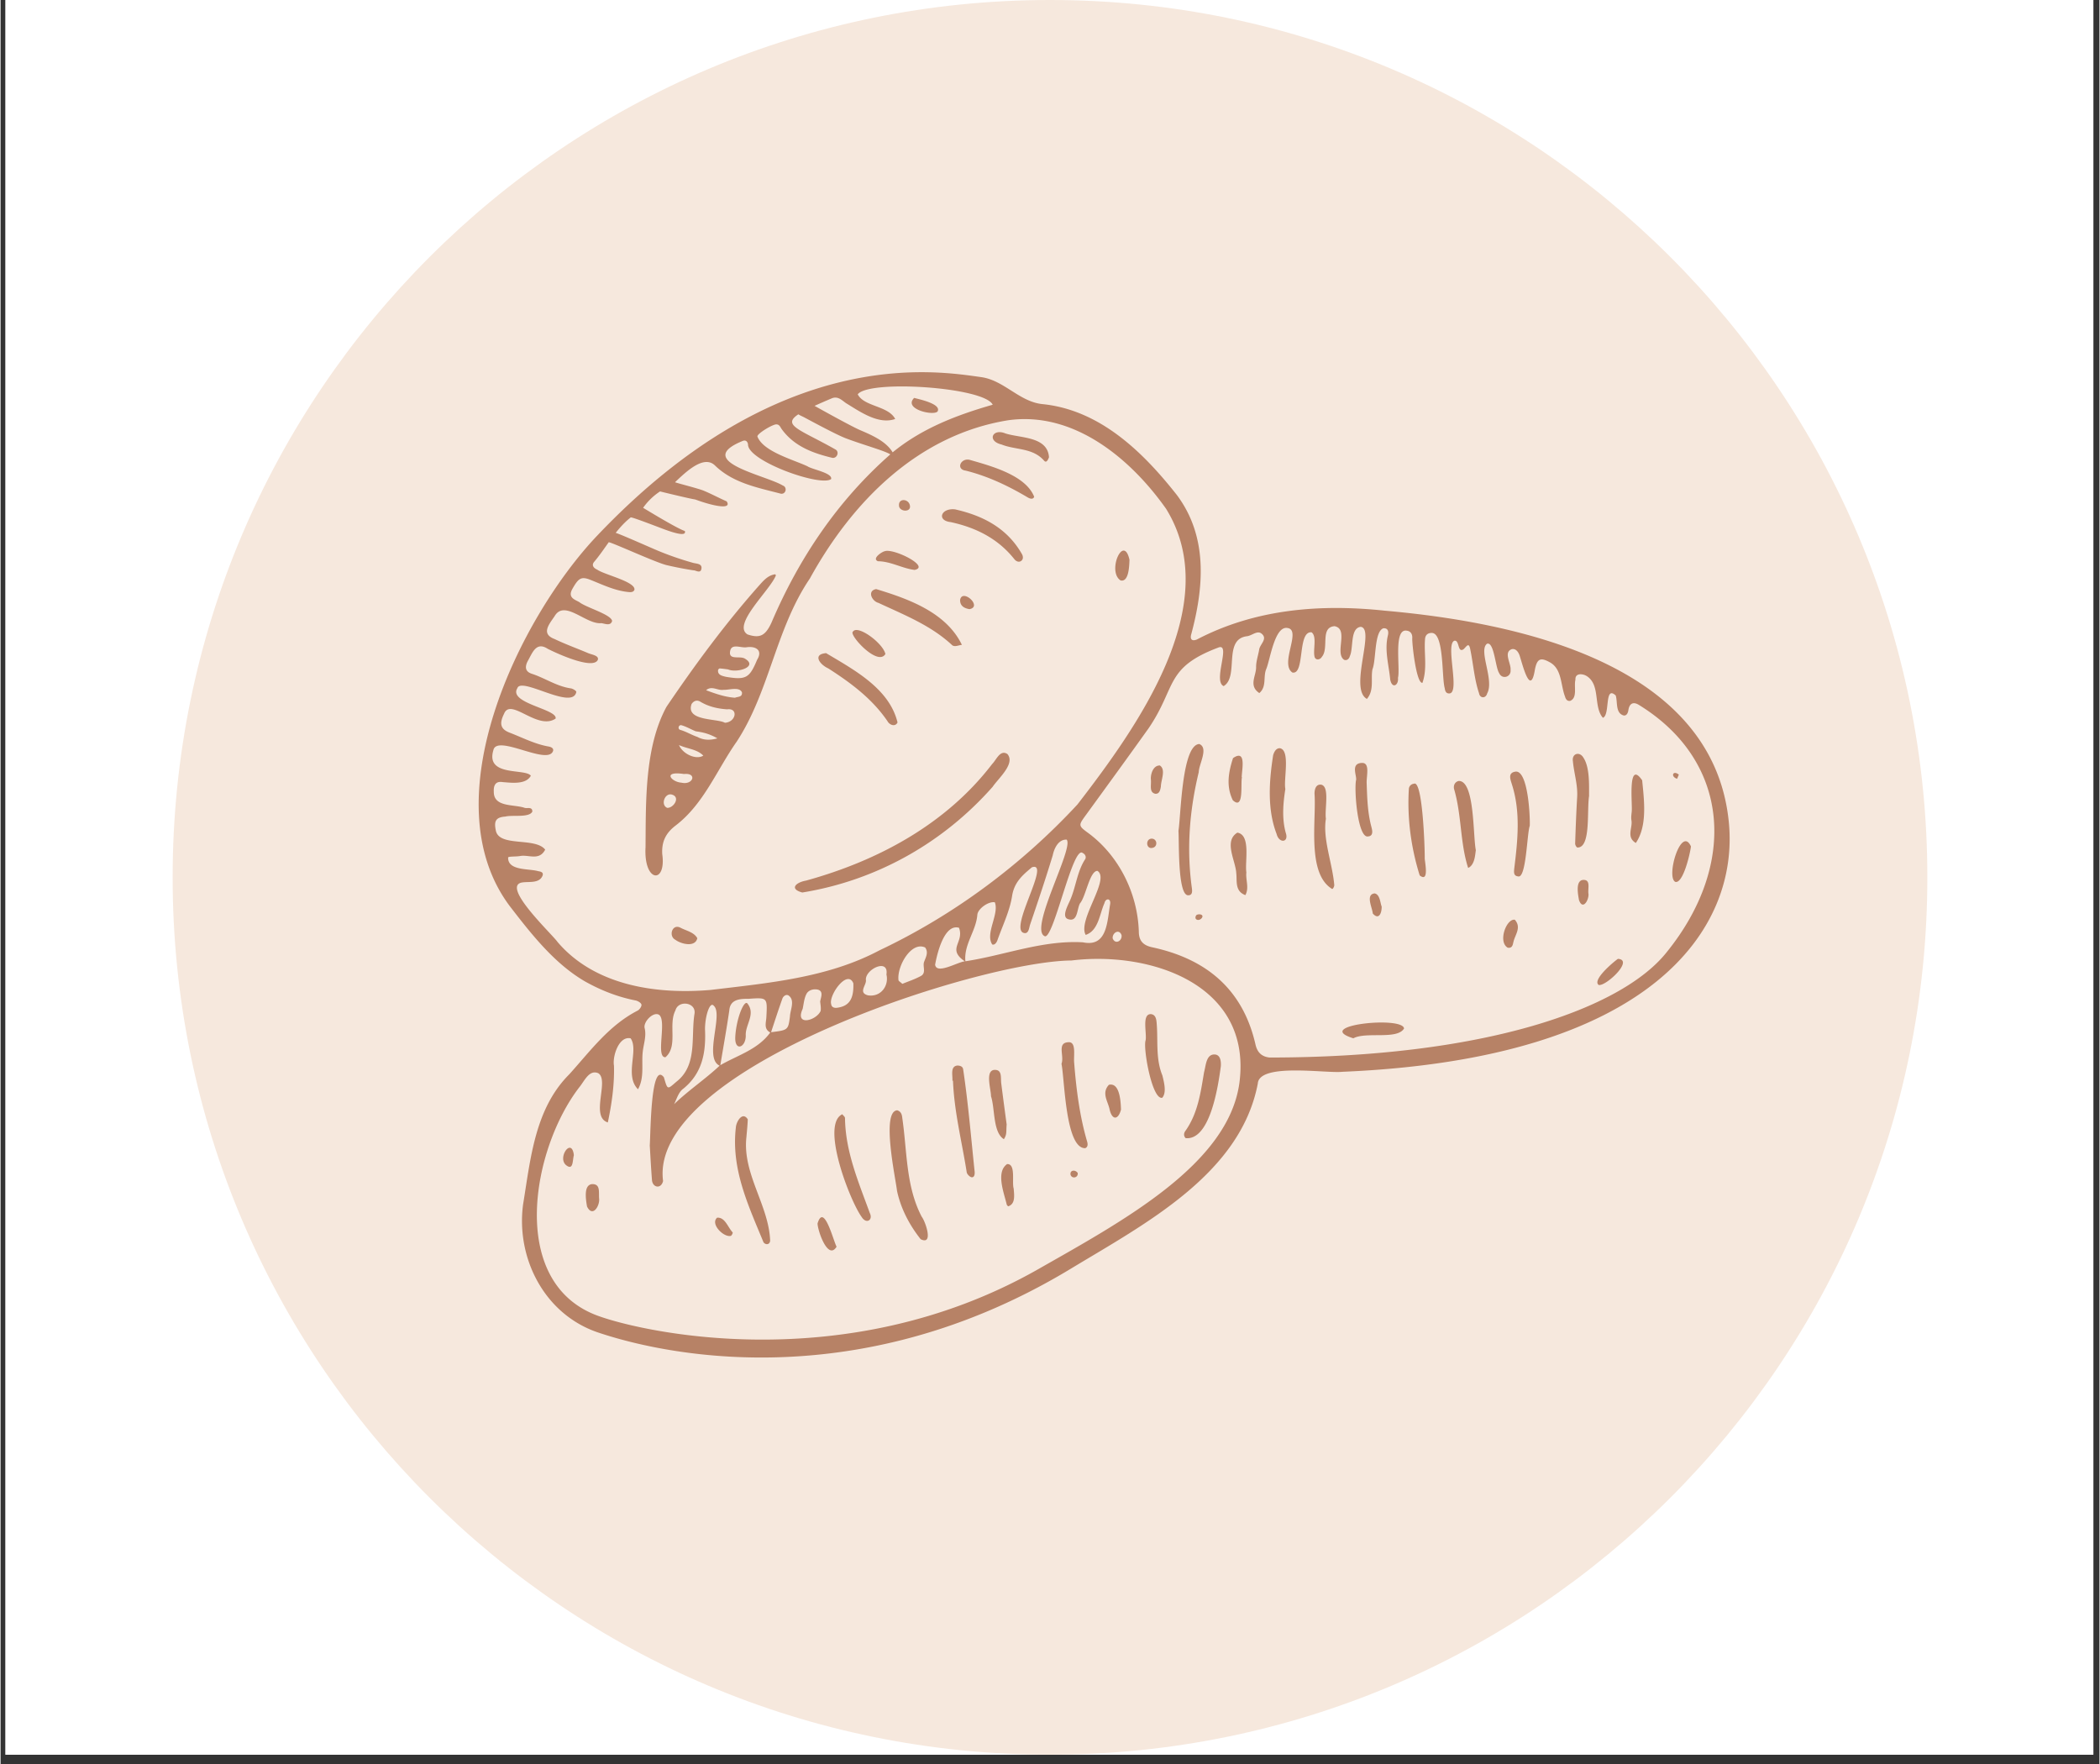 <svg xmlns="http://www.w3.org/2000/svg" width="300" height="252" preserveAspectRatio="xMidYMid meet" version="1.0" viewBox="0 0 224.88 189" zoomAndPan="magnify"><rect x="0" y="0" width="224.88" height="189" fill="#333333" stroke="none"/><defs><clipPath id="424a6ae8e5"><path d="M.531 0h223.696v188.004H.53Zm0 0" clip-rule="nonzero"/></clipPath><clipPath id="99bc8257f3"><path d="M18.438 0H206.44v188.004H18.437Zm0 0" clip-rule="nonzero"/></clipPath><clipPath id="00299bb33c"><path d="M112.441 0C60.523 0 18.437 42.086 18.437 94.004c0 51.914 42.086 94 94.004 94 51.914 0 94-42.086 94-94 0-51.918-42.086-94.004-94-94.004Zm0 0" clip-rule="nonzero"/></clipPath></defs><g fill="#fff" fill-opacity="1" fill-rule="nonzero" clip-path="url(#424a6ae8e5)"><path d="M.531 0h223.817v188.004H.53Zm0 0"/><path d="M.531 0h223.817v188.004H.53Zm0 0"/></g><g clip-path="url(#99bc8257f3)"><g clip-path="url(#00299bb33c)"><path fill="#f6e8dd" fill-opacity="1" fill-rule="nonzero" d="M18.438 0H206.44v188.004H18.437Zm0 0"/></g></g><path fill="#b78266" fill-opacity="1" fill-rule="nonzero" d="M86.293 94.352c7.695-2.118 15.012-6.04 19.95-12.493.452-.445.859-1.582 1.632-1.07.887 1.027-.992 2.629-1.57 3.5-5.313 6.027-12.473 10.05-20.403 11.336-1.441-.387-.672-1.09.391-1.273Zm7.766-29.758c2.765 1.293 5.629 2.406 7.91 4.543.3.21.699-.024 1.031-.043-1.68-3.5-5.79-4.946-9.184-5.977-.996.176-.468 1.293.243 1.477Zm-5.383 7.015c2.418 1.551 4.707 3.246 6.355 5.664.211.399.824.645 1.074.133-.878-3.64-4.668-5.64-7.652-7.426-1.488.118-.68 1.227.223 1.63Zm13.12-15.671c2.696.585 5.056 1.753 6.817 3.964.168.215.453.375.711.215.274-.172.25-.504.11-.75-1.645-2.887-4.329-4.152-7.168-4.793-1.52-.164-1.98 1.203-.47 1.364Zm1.622-5.512c2.367.594 4.539 1.625 6.625 2.863.242.145.586.258.703-.062-.918-2.336-4.7-3.32-6.933-3.965-.954-.2-1.477 1.031-.395 1.164Zm3.84-2.797c1.504.601 3.328.328 4.55 1.73.247.286.426-.105.524-.37-.156-2.247-3.059-2.032-4.672-2.551-1.383-.575-2.008.812-.402 1.19Zm36.504 67.207c-1.75.191-8.918-.992-9.059 1.27-1.855 9.683-12.066 15.011-20.027 19.824-24.883 15.058-47.04 8.043-50.625 6.847-5.785-1.933-8.832-7.98-8.067-13.726.805-4.899 1.254-10.254 4.953-13.95 2.239-2.476 4.235-5.234 7.317-6.82.207-.105.445-.449.414-.64-.027-.18-.379-.399-.617-.446-1.938-.379-3.746-1.093-5.461-2.058-3.274-1.918-5.73-5.067-8.028-8.047-8.554-11.406 1.086-30.996 9.38-39.719 19.507-20.527 36.222-17.648 41.163-16.96 2.457.366 4.082 2.66 6.563 2.89 6.125.633 10.723 5.11 14.367 9.738 3.352 4.488 2.895 9.91 1.516 15-.117.559.207.652.629.477 6.27-3.278 13.238-3.82 20.129-3.086 14.527 1.277 35.242 5.77 36.867 22.71 1.082 11.278-8.063 25.297-41.414 26.696ZM87.215 43.484c.644.36 3.96 2.211 4.926 2.621 1.394.59 2.773 1.243 3.441 2.36 3.145-2.574 6.852-3.992 10.719-5.102-.899-1.89-13.278-2.703-14.461-1.113.68 1.332 3.265 1.21 4.015 2.64-1.8.633-3.765-.78-5.277-1.699-.465-.332-.855-.75-1.476-.53-.73.308-1.356.581-1.887.823Zm-11.117 62.578c6.148-.738 12.523-1.289 18.074-4.242 7.96-3.765 15.234-9.18 21.21-15.629 6.247-8.101 15.868-21.359 9.497-31.675-3.824-5.414-9.914-10.473-16.918-9.489-9.656 1.555-16.703 8.7-21.25 16.957-3.664 5.399-4.313 12.102-7.844 17.485-2.125 3.02-3.512 6.664-6.527 8.972-1.074.817-1.52 1.743-1.445 3.07.46 3.243-2.008 3.067-1.79-.75.04-4.859-.109-10.695 2.243-15.03 3.082-4.547 6.34-8.97 10-13.083.465-.523.93-1.023 1.652-1.117l.004.004a.46.46 0 0 0 .074.098c-.601 1.594-4.738 5.285-3.05 6.34 1.335.449 1.913.136 2.558-1.235 2.934-6.894 7.086-13.078 12.746-18.054-.582-.383-2.809-.989-4.727-1.707-1.136-.426-4.25-2.137-4.601-2.313-.18-.086-.363-.168-.527-.273-1.805 1.195.222 1.64 3.96 3.757.473.239.2.985-.316.907-2.101-.504-4.086-1.235-5.426-3.075-.16-.222-.226-.496-.562-.511-.395-.024-2.059.98-2.043 1.293.613 1.625 3.828 2.476 5.36 3.195.519.352 2.718.715 2.538 1.375-1.156.848-8.98-1.953-8.902-3.727-.059-.347-.293-.488-.594-.351-5.316 2.18 2.473 3.644 4.32 4.766.512.18.34.96-.21.875-2.508-.66-5.114-1.133-7.063-3.028-1.2-1.16-3.11.696-4.277 1.801.304.117 2.523.676 3.066.902.832.344 1.64.785 2.469 1.145.621.941-1.496.496-3.375-.203h-.012c-.597-.086-3.71-.848-3.75-.86a6.696 6.696 0 0 0-1.816 1.758c.058.024 3.64 2.23 4.469 2.48.207.61-1.047.262-2.376-.242-1.328-.503-3.226-1.23-3.417-1.214-.614.484-1.133 1.05-1.614 1.66.32.058 3.957 1.676 4.555 1.922 1.203.5 2.437.922 3.7 1.28.401.118 1.081.067.917.708-.117.469-.644.07-.832.105a38.704 38.704 0 0 1-2.879-.558c-1.152-.274-5.707-2.375-6.203-2.457-.508.71-1 1.437-1.559 2.097-.328.387-.039.684.325.844.746.54 4.144 1.293 3.984 2.16-.121.297-.453.258-.734.227-1.41-.156-2.668-.774-3.965-1.29-1.012-.405-1.293-.179-1.938.946-.527.926.184 1.137.727 1.43.703.578 3.434 1.324 3.52 2.027-.165.57-.766.281-1.157.23-1.64.176-3.949-2.59-5.012-.734-.617.899-1.46 1.887.008 2.438 1.172.562 2.399 1 3.598 1.511.406.172 1.18.254 1.031.72-.523 1.105-4.484-.731-5.379-1.192-1.258-.813-1.644.492-2.156 1.37-.285.59-.25 1.079.469 1.313 1.414.461 2.664 1.348 4.176 1.563.218.031.597.266.586.383-.395 2.011-5.903-1.668-6.317-.403-1 1.625 4.34 2.235 4.098 3.258-1.95 1.309-4.813-2.305-5.52-.52-.523 1.044-.402 1.645.598 2.028 1.383.531 2.71 1.234 4.2 1.488.245.043.6.207.413.555-.715 1.402-6-1.898-6.36-.164-.855 2.871 3.427 1.918 4.016 2.734-.53.973-2.07.754-3.039.68-.757-.121-.965.379-.93 1.023-.03 1.711 2.18 1.332 3.329 1.746.297.067.804-.14.8.391-.32.684-2.163.34-2.886.535-.98.067-1.238.442-1.04 1.418.263 1.91 4.208.742 5.302 2.125-.637 1.23-1.774.512-2.68.684-.442.082-1.258.023-1.29.16-.042 1.438 2.231 1.172 3.204 1.46.258.044.605.103.492.462-.324.875-1.433.64-2.18.75-2.347.36 3.2 5.539 3.782 6.383 4.004 4.691 10.617 5.632 16.418 5.132Zm-3.16-22.207c1.269.301 1.73-1.078.285-.925-2.383-.356-1.325.86-.285.925Zm-.954 1.297c-.8-.297-1.312 1.09-.558 1.403.664.039 1.43-1.102.558-1.403Zm3.309-4.191c-.652-.695-1.754-.734-2.602-1.133.375.93 1.805 1.625 2.602 1.133Zm1.508-1.852c-.883-.507-1.535-.644-2.324-.757-.508-.207-.997-.5-1.512-.645-.32-.09-.457.406-.137.496.637.18 1.207.543 1.828.75.567.313 1.246.41 2.145.156Zm.808-1.671c1.2-.067 1.461-1.606.239-1.438-1.02-.07-1.985-.285-2.875-.82-.364-.223-.711-.086-.934.25-.66 1.851 2.707 1.527 3.57 2.007Zm1.079-2.68c.312-.133.796-.043.75-.57-.266-.649-1.399-.247-1.97-.278-.628.11-1.261-.488-1.874.043 1.011.375 2.011.73 3.094.805Zm2.374-4.074c.63-1.016-.148-1.477-1.12-1.336-.637.113-1.72-.512-1.79.554-.054.809 1.043.368 1.563.645 1.539.875-.793 1.598-1.766 1.176-.176-.024-.531-.078-.89-.106-.059-.004-.18.11-.18.168-.074.547.457.637.86.735 2.124.351 2.507.132 3.323-1.836Zm33.52 25.796c.64-1.437.746-3.066 1.621-4.414.152-.23.016-.55-.258-.671-1.066-.922-3.18 9.562-4.105 8.894-1.633-.816 3.2-9.457 2.383-10.328-.871-.043-1.332.918-1.489 1.68-.754 2.484-1.582 4.949-2.421 7.41-.126.37-.149 1.097-.731.89-1.492-.562 3-7.726.918-7.015-.984.824-1.89 1.582-2.121 3.07-.254 1.625-1.02 3.172-1.574 4.746-.09.262-.317.555-.559.445-.77-1.18.777-3.257.281-4.515-.687-.117-1.797.687-1.87 1.32-.13 1.758-1.462 3.195-1.282 5 4.215-.64 8.227-2.273 12.582-2.031 2.613.547 2.598-2.164 2.922-4.055.125-.683-.477-.71-.606-.136-.527 1.164-.632 2.933-2.007 3.398-.907-1.57 2.664-5.973 1.257-6.86-.835-.007-1.246 2.778-1.867 3.477-.351.63-.222 2.047-1.281 1.692-.7-.235-.063-1.383.207-1.997Zm-11.89 2.926c-1.59-.465-2.356 2.805-2.56 3.953.15 1.086 2.407-.285 3.18-.359-1.964-1.348-.027-2-.62-3.594Zm-3.743 3.656c.184-.503.5-1.015.114-1.546-1.493-.688-3.028 2.015-2.856 3.488-.008.105.223.226.414.41.637-.262 1.336-.492 1.973-.836.625-.336.176-1.02.355-1.516Zm-6.226 1.993c.011.543-.836 1.316.222 1.59 1.383.207 2.258-1.043 1.97-2.235.28-1.828-2.388-.508-2.192.645Zm-1.352.3c-.637-1.566-2.68 1.305-2.371 2.247.035.308.32.414.61.375 1.308-.165 1.82-.93 1.761-2.622Zm-3.555 1.938c.09-.469.368-1.082-.238-1.258-.469-.11-1.012.04-1.23.457-.25.477-.293 1.059-.407 1.602-.87 1.898 1.47 1.258 1.926.219.055-.356-.031-.731-.05-1.02Zm-3.402-.645c-.277-.144-.562.106-.648.352-.426 1.191-.813 2.395-1.211 3.594 1.832-.223 1.832-.242 2.023-1.676.027-.73.586-1.754-.164-2.27Zm-2.363 2.336c.113-2.113.125-2.113-1.91-1.968-.934-.008-1.97.058-2.059 1.234-.289 1.965-.637 3.922-.965 5.879 1.848-1.074 4.012-1.66 5.352-3.504-.723-.379-.446-1.059-.418-1.64Zm-8.887 7.653c-.512.355-.703 1.07-.996 1.668 1.492-1.45 3.348-2.688 4.875-4.125-1.727-.797.418-5.496-.621-6.414-.418-.536-.945 1.093-.945 2.496.109 2.445-.25 4.687-2.313 6.375Zm41.57-13.727c-9.789.063-45.347 11.469-43.75 23.63-.21.874-1.097.718-1.187-.071-.117-1.485-.192-2.973-.238-3.739.093-1.39.109-9.101 1.511-7.308.41 1.383.356 1.328 1.352.469 2.27-1.774 1.527-4.77 1.93-7.286.187-1.218-1.73-1.488-2.043-.351-.801 1.543.312 3.836-1.07 5.02-1.094.05.179-3.91-.684-4.544-.621-.386-1.739.786-1.54 1.446.196.851-.113 1.664-.206 2.488-.16 1.348.203 2.762-.512 4.043-1.48-1.48.11-4.184-.79-5.457-1.269-.277-1.964 1.945-1.784 2.938.054 2.05-.239 4.078-.66 6.074-1.918-.614.199-4.535-1.028-5.278-.976-.406-1.469.832-2.027 1.508-5.043 6.555-7.613 20.606 1.637 24.348 4.164 1.683 26.523 7.105 47.55-4.867 9.078-5.168 20.383-11.25 21.543-19.985 1.356-10.566-9.605-14.113-18.004-13.078Zm4.422-2.37c.27.702 1.043.276.95-.353-.266-.718-1.008-.226-.95.352Zm56.414-24.993c-.61-.395-1.05-.219-1.164.562-.039.286-.195.598-.508.547-.902-.265-.62-1.433-.847-2.144-1.238-1.125-.57 2.097-1.371 2.394-1.047-1.21-.227-3.515-1.735-4.472-.453-.278-1.257-.336-1.207.39-.187.703.25 1.946-.57 2.27-.336.047-.477-.207-.55-.473-.481-1.246-.317-2.973-1.65-3.676-.98-.539-1.35-.37-1.577.817-.485 2.972-1.34-.657-1.649-1.567-.12-.316-.363-.718-.804-.648-.961.312-.075 1.55-.153 2.23.086.77-.918 1.067-1.23.325-.395-.586-.532-3.387-1.293-3.13-.957.72.804 3.883.02 5.317-.145.566-.774.55-.872-.008-.504-1.496-.613-3.094-.926-4.636-.164-.922-.398-.383-.742-.079-.66.414-.406-1.007-.972-.918-1.008.36.664 5.668-.563 5.649-.363.008-.441-.309-.477-.578-.332-1.133-.05-5.95-1.41-5.906-.449.007-.675.261-.699.683-.121 1.555.262 3.152-.277 4.664-.649.102-1.121-4.14-1.09-4.793.023-.37-.129-.742-.598-.797-1.449-.25-.664 4.047-.933 5.055.093.805-.633 1.223-.832.18-.145-1.567-.63-3.114-.25-4.715.078-.324.09-.809-.477-.778-1 .344-.762 3.376-1.176 4.403-.199 1.055.211 2.226-.593 3.168-1.961-1.074.93-7.5-.657-7.723-1.164.13-.761 2.266-1.172 3.14-.054.235-.277.524-.617.391-1.039-.722.54-3.296-1.02-3.601-1.585.12-.562 2.355-1.359 3.285-.18.32-.66.406-.78.008-.196-.735.284-2.192-.325-2.637-1.54-.156-.68 4.586-2.055 4.309-1.394-.946 1.028-4.563-.527-4.77-1.39-.254-1.86 3.465-2.285 4.422-.332.836.074 1.871-.73 2.55-1.18-.784-.333-1.843-.345-2.773-.007-.632.227-1.27.332-1.906.094-.578.961-1.148.23-1.707-.456-.351-1.034.254-1.57.3-2.554.345-.796 4.34-2.468 5.34-1.168-.519.75-4.495-.492-4.16-5.836 2.176-4.528 4.231-7.54 8.665-2.214 3.105-4.46 6.187-6.703 9.273-.82 1.125-.87 1.164.196 1.941 3.312 2.43 5.316 6.473 5.449 10.563 0 .992.441 1.488 1.441 1.703 5.77 1.242 9.707 4.477 11.059 10.414.195.863.676 1.3 1.492 1.395 23.211 0 37.797-5.274 42.559-11.278 7.562-9.332 6.851-20.437-2.938-26.48Zm-80.765-5.473c-.258-1.176-2.996-3.183-3.48-2.394-.481.297 2.655 3.773 3.48 2.394ZM120 62.188c.906.214.93-1.614.957-2.211-.633-2.832-2.434 1.25-.957 2.21Zm-26-2.055c1.395.012 2.59.765 3.93.93 1.757-.356-2.317-2.376-3.215-1.997-.235.028-1.399.77-.715 1.067ZM74.652 100.52c-.367-.657-1.195-.793-1.82-1.13-.875-.437-1.289.907-.535 1.297.601.461 2.137.848 2.355-.167Zm25.739-56.43c.46-.809-1.985-1.317-2.504-1.457-1.203 1.191 2.047 1.949 2.504 1.457Zm2.418 20.183c-.016.657.449.899 1 .993 1.449-.266-.766-2.266-1-.993Zm-5.368-10.03c-.058-.802-1.234-.923-1.18-.09.005.675 1.239.769 1.18.09Zm30.996 25.472c-1.875.097-1.968 7.625-2.234 9.308.082 1.106-.098 6.774 1 6.899.531.035.48-.461.434-.797-.575-4.184-.25-8.309.742-12.398.008-.844 1.082-2.59.059-3.012Zm41.168 1.484c-.417-.738-1.273-.46-1.14.356.113 1.28.535 2.527.457 3.84-.098 1.656-.16 3.316-.215 4.976-.008.149.117.387.234.434 1.473.05 1.004-3.946 1.258-5.512-.012-1.05.098-3.04-.594-4.094Zm-7.304 1.477c-.832.125-.524.851-.383 1.324.96 2.965.637 6.035.262 9.066-.035.375-.086.782.414.832.875.27.945-4.585 1.25-5.418.047-1.039-.192-6.011-1.543-5.804ZM142 87.726c-.152-1.062.434-3.43-.492-3.652-.59-.082-.727.512-.727.961.211 2.852-.855 8.567 1.895 10.215.097-.02.23-.277.222-.426-.203-2.36-1.253-4.922-.898-7.097Zm14.219-4.05c-.426.11-.57.508-.485.867.817 2.754.637 5.77 1.508 8.45.719-.321.746-1.427.824-1.9-.32-1.581-.105-7.5-1.847-7.417Zm-18.563.855c-.21-.976.574-4.199-.605-4.367-.399.008-.586.383-.7.734-.433 2.758-.656 5.805.372 8.465.254 1.024 1.359.93.968-.16-.414-1.547-.277-3.11-.035-4.672Zm14.934 7.395c.012-1.082-.23-8.434-1.16-7.953a.59.59 0 0 0-.54.547c-.195 3.132.231 6.296 1.16 9.273 1.083.855.509-1.598.54-1.867Zm-7.367-8.301c-.203 1.164.203 6.215 1.297 5.992.632-.055.433-.715.343-1.07-.406-1.54-.441-3.098-.496-4.672-.023-.754.371-2.14-.48-2.133-1.325.02-.508 1.457-.664 1.883Zm-.282 27.621c1.375-.738 4.707.192 5.434-1.055-.176-1.359-9.883-.32-5.434 1.055Zm29.832-24.367c-.015.281-.097.664-.035 1.02.14.808-.582 1.792.469 2.421 1.258-1.843.887-4.582.68-6.715-1.559-2.265-1.047 2.442-1.114 3.274Zm-41.293 6.594c-.183-1.13.516-4.012-.964-4.262-1.5.91-.172 3.027-.118 4.363.098.797-.175 1.918.977 2.332.426-.8.012-1.633.105-2.433Zm-.468-10.203c-.012 0-.024-.004-.032-.004.016-.801.528-3.04-.93-2.04-.488 1.497-.76 3.016-.019 4.52 1.23 1.113.805-1.855.98-2.476Zm46.425 11.218c.829.215 1.586-3.008 1.676-3.8-1.047-2.305-2.703 3.285-1.675 3.8Zm-6.148 8.246c-.516.36-2.789 2.282-2.059 2.797.735.188 3.829-2.687 2.06-2.797Zm-11.809-1.195c.54.09.547-.383.63-.684.199-.757.847-1.5.136-2.308-.894-.164-1.844 2.355-.766 2.992Zm-37.27-19.523c-.769-.016-1.015 1.043-.96 1.511.063.61-.215 1.356.469 1.52.472.035.539-.442.601-.77 0-.687.567-1.816-.11-2.261Zm45.337 12.261c-.813.086-.547 1.504-.43 2.157.399 1.129 1.051.035 1.02-.63-.11-.597.293-1.577-.59-1.527Zm-22.524 3.598c.633.719.961.008.954-.746-.145-.297-.168-1.313-.762-1.406-.992.117-.242 1.53-.192 2.152Zm-23.746-8.016c-.62.079-.535 1.114.11.989.652-.094.558-1.043-.11-.989Zm4.832 8.207c-.304.47.286.688.594.293.297-.418-.41-.484-.594-.293Zm51.52-14.625.187-.445c-.64-.516-.914.219-.187.445ZM96.62 119.828c-.039-.371-.105-.723-.543-.867-1.742.094-.183 7.266-.027 8.633.406 1.89 1.312 3.636 2.531 5.176 1.418.71.512-1.907.117-2.403-1.71-3.258-1.558-6.98-2.078-10.539Zm-16.71 2.043c.054-.648.128-1.297.148-1.945-.563-.88-1.23.238-1.274.86-.527 4.464 1.332 8.359 2.957 12.308.195.293.668.308.715-.16-.14-3.793-2.965-7.145-2.547-11.063Zm23.226-7.3c-.047-.313-.325-.4-.617-.407-.797.082-.489 1.078-.536 1.621h.063c.125 3.313.96 6.559 1.473 9.824.039.211.351.52.546.528.286.011.325-.352.301-.606-.383-3.656-.687-7.324-1.23-10.96Zm11.89-.747c-.058-.777.23-2.183-.578-2.16-1.32.04-.445 1.457-.777 2.313.344 1.695.422 9.085 2.543 9.043.308-.133.281-.45.203-.715-.809-2.77-1.164-5.614-1.39-8.48Zm13.922 1.051c-.37 2.203-.664 4.426-2.015 6.313-.168.238-.184.535.043.757 2.628.254 3.488-5.597 3.77-7.718.023-.407 0-1.168-.602-1.243-.989-.097-.997 1.211-1.196 1.891Zm-38.472 4.918c0-.14-.192-.273-.29-.41-2.363 1.117.84 9.32 2.07 11 .493.808 1.259.347.872-.43-1.2-3.305-2.606-6.55-2.652-10.16Zm33.378-10.324c-.039-.36-.14-.758-.59-.813-1.015-.039-.437 2.02-.578 2.801-.3.813.696 6.453 1.786 6.156.492-.574.168-1.718.011-2.383-.765-1.867-.433-3.824-.629-5.761ZM107.5 122.055c.344-.54.227-.762.297-1.578a430 430 0 0 1-.582-4.41c-.078-.606.144-1.54-.817-1.426-.898.183-.273 2.097-.28 2.812.44 1.32.187 3.867 1.382 4.602Zm.344 2.668c-1.235.859-.32 3.117-.04 4.336.028.078.15.199.169.187.797-.266.62-1.238.578-1.894-.219-.665.258-2.676-.707-2.63Zm10.906-8.493c-.8.868-.133 1.72.063 2.575.246 1.21.925 1.257 1.234.082-.027-.899-.14-2.934-1.297-2.657Zm-55.395 10.641c-.925.113-.628 1.727-.52 2.395.602 1.242 1.4-.098 1.294-.868-.05-.71.16-1.566-.774-1.527Zm24.18 4.215c.012.773 1.117 4.004 2.04 2.488-.325-.55-1.356-4.765-2.04-2.488Zm-10.758-.621c-.77.664.696 2.129 1.457 1.953.098-.02.243-.32.204-.379-.52-.539-.801-1.629-1.66-1.574Zm-16.199-5.64c.809.655.695-.509.848-1.055-.223-1.97-1.79.242-.848 1.054Zm54.067 1.058c.164.449.832.305.765-.203-.246-.387-.875-.332-.765.203Zm-34.618-18.36c-.355-.457-1.207 1.618-1.308 3.575-.078 1.597 1.12 1.156 1.125-.13-.078-1.163 1.09-2.292.183-3.445Zm0 0"/></svg>